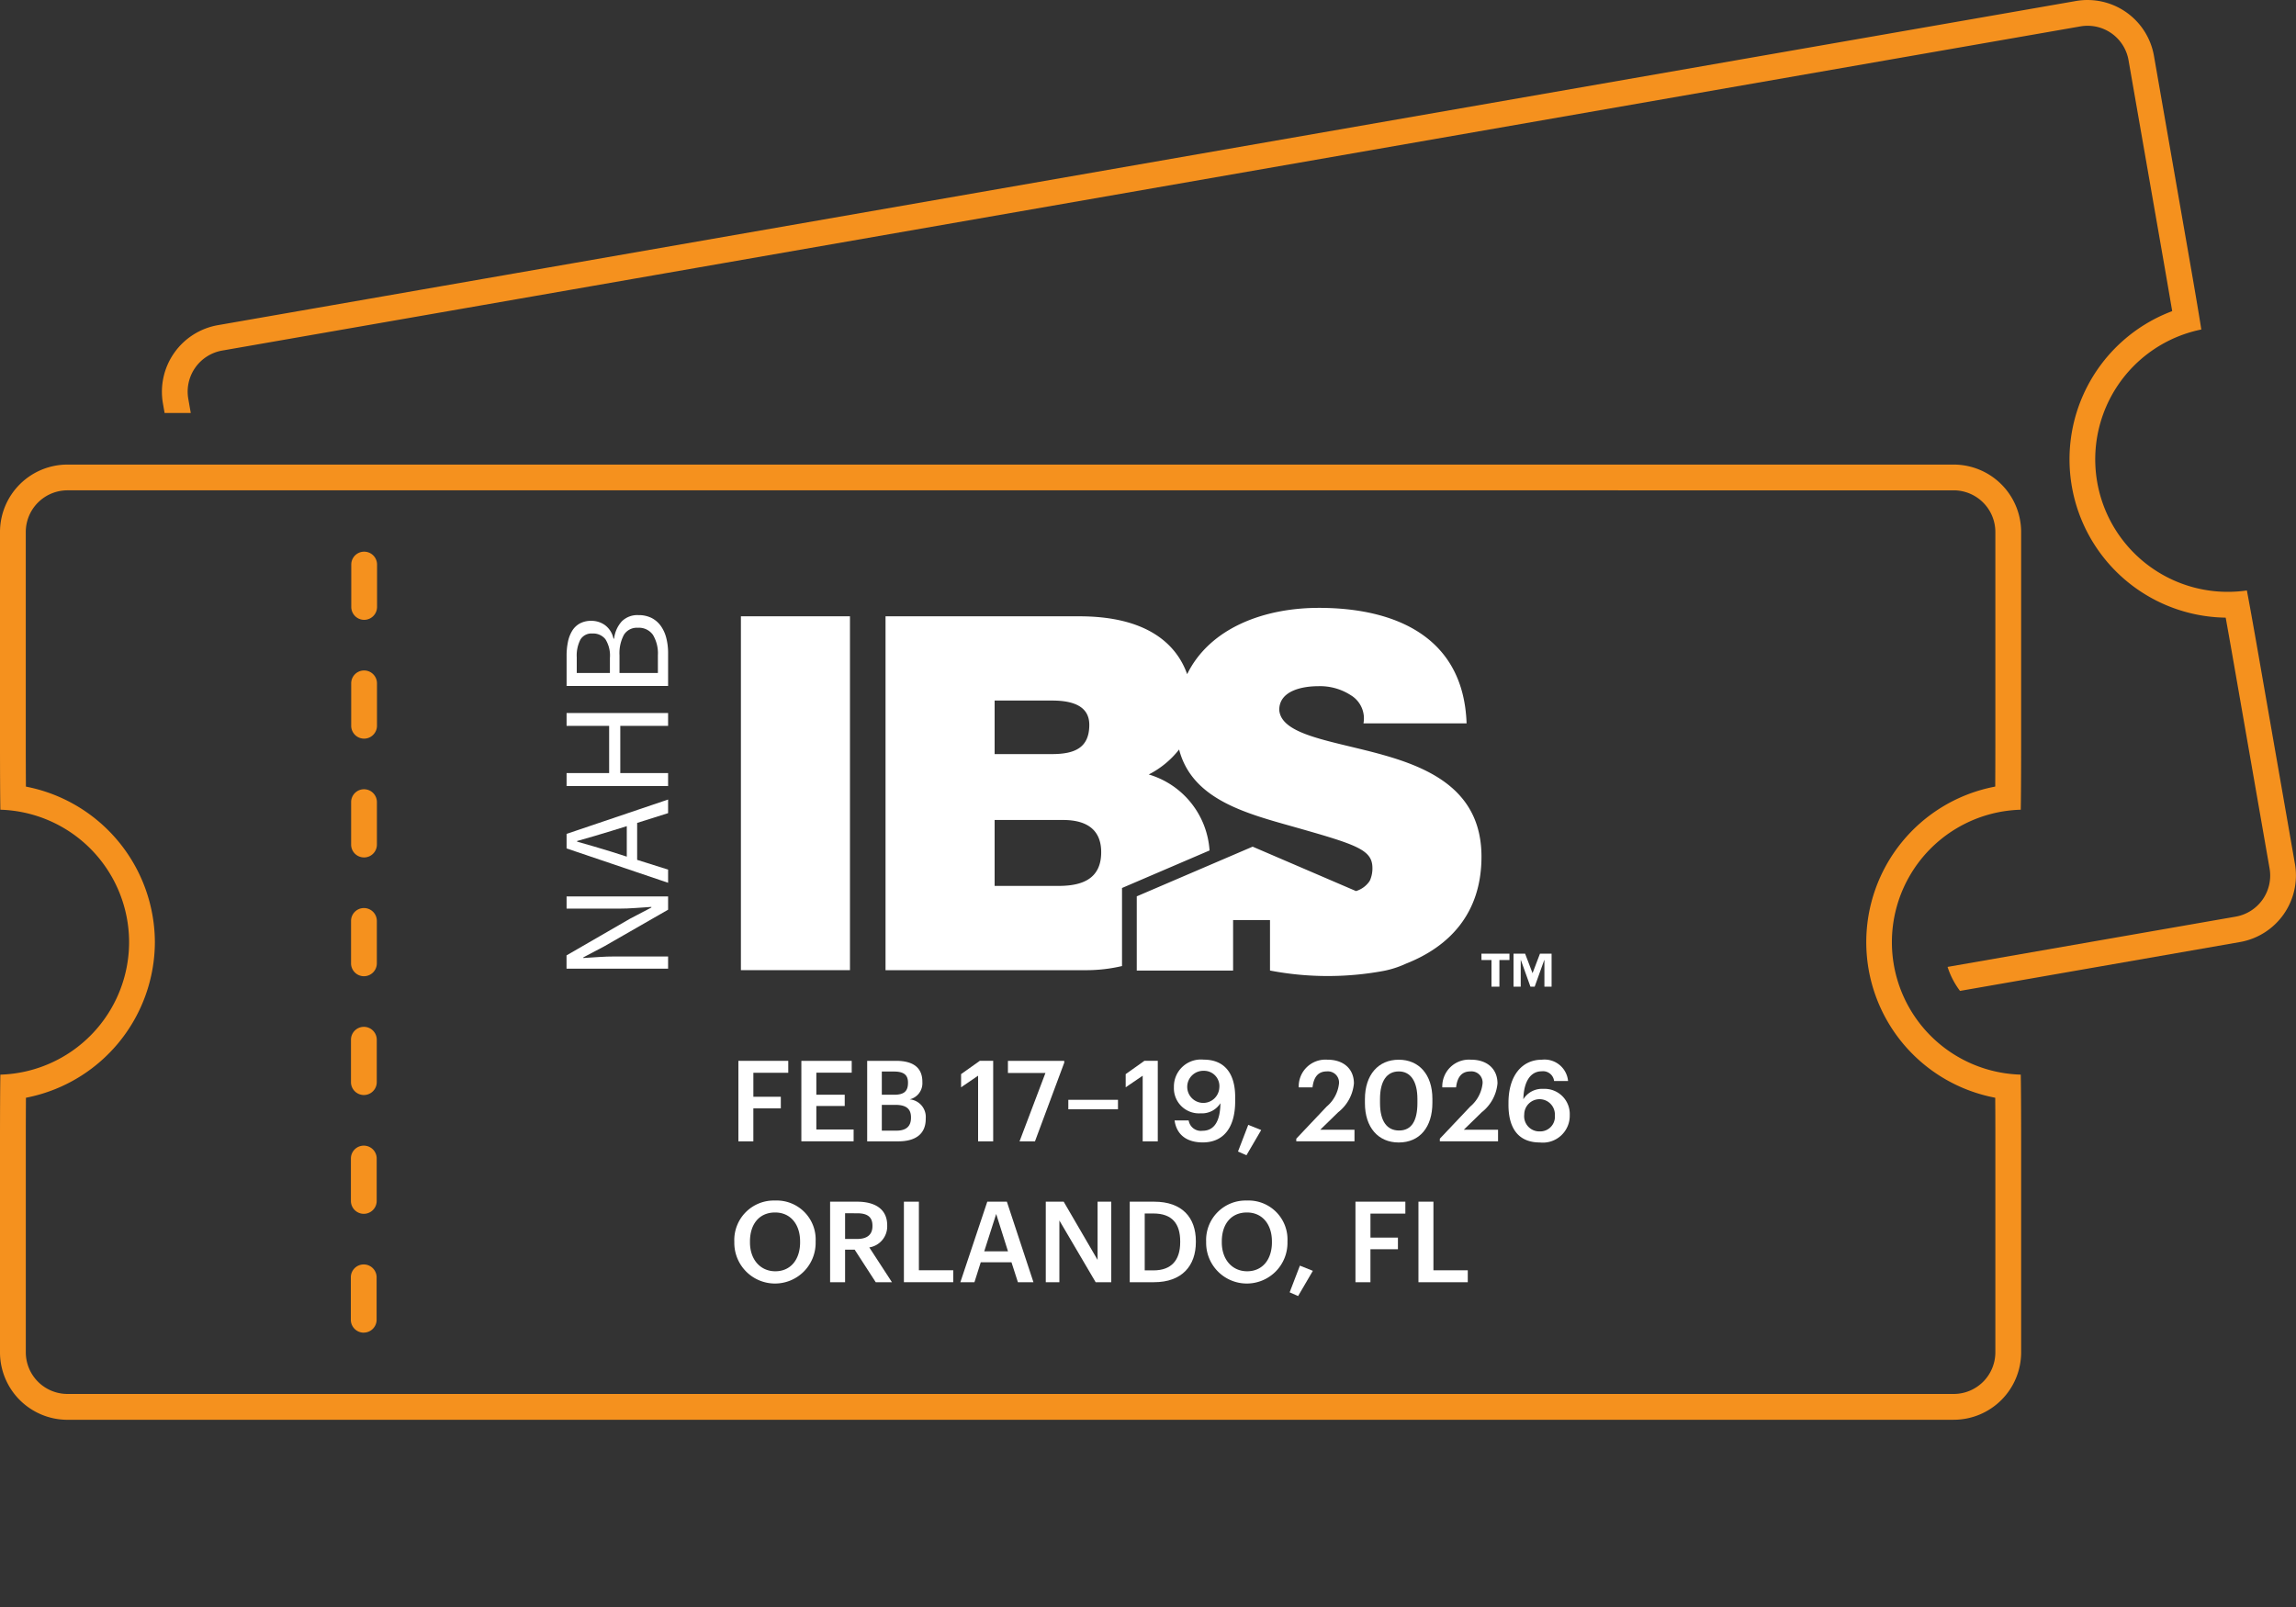 <svg id="ibs_tickets_illo" data-name="ibs tickets illo" xmlns="http://www.w3.org/2000/svg" xmlns:xlink="http://www.w3.org/1999/xlink" width="250" height="175" viewBox="0 0 250 175">
  <rect x="0" y="0" width="250" height="175" fill="#333333" stroke="none"/>
  <defs>
    <clipPath id="clip-path">
      <rect id="Rectangle_32" data-name="Rectangle 32" width="250" height="175" fill="none"/>
    </clipPath>
  </defs>
  <g id="Group_18" data-name="Group 18" clip-path="url(#clip-path)">
    <path id="Path_139" data-name="Path 139" d="M7.341,154.613A7.35,7.35,0,0,1,0,147.272v-22.9c0-3.659.019-6.36.041-7.345A14.452,14.452,0,0,0,14.057,102.6,14.446,14.446,0,0,0,.041,88.177C.019,87.191,0,84.49,0,80.832v-22.9a7.349,7.349,0,0,1,7.341-7.34h205.39a7.349,7.349,0,0,1,7.341,7.34v22.9c0,3.556-.02,6.339-.042,7.346a14.429,14.429,0,0,0,0,28.847c.022,1.007.042,3.79.042,7.344v22.9a7.35,7.35,0,0,1-7.341,7.341Zm0-101.217a4.54,4.54,0,0,0-4.534,4.533v22.9c0,1.781.005,3.274.012,4.451l0,.377.368.078A17.321,17.321,0,0,1,16.864,102.6,17.316,17.316,0,0,1,3.19,119.468l-.368.078,0,.377c-.007,1.176-.012,2.667-.012,4.446v22.9A4.539,4.539,0,0,0,7.341,151.8h205.39a4.538,4.538,0,0,0,4.533-4.533v-22.9c0-1.778,0-3.269-.012-4.445l0-.377-.369-.078a17.241,17.241,0,0,1,0-33.736l.369-.077,0-.377c.008-1.177.012-2.668.012-4.447v-22.9a4.539,4.539,0,0,0-4.533-4.533Z" fill="#f5911e"/>
    <path id="Path_140" data-name="Path 140" d="M39.6,145.125a1.406,1.406,0,0,1-1.4-1.4V139.1a1.4,1.4,0,0,1,2.808,0v4.62a1.406,1.406,0,0,1-1.4,1.4m0-12.937a1.406,1.406,0,0,1-1.4-1.4v-4.62a1.4,1.4,0,0,1,2.808,0v4.62a1.406,1.406,0,0,1-1.4,1.4m0-12.937a1.406,1.406,0,0,1-1.4-1.4v-4.62a1.4,1.4,0,0,1,2.808,0v4.62a1.406,1.406,0,0,1-1.4,1.4m0-12.937a1.406,1.406,0,0,1-1.4-1.4v-4.62a1.4,1.4,0,0,1,2.808,0v4.62a1.406,1.406,0,0,1-1.4,1.4m0-12.937a1.4,1.4,0,0,1-1.4-1.4V87.353a1.4,1.4,0,0,1,2.808,0v4.621a1.4,1.4,0,0,1-1.4,1.4m0-12.937a1.406,1.406,0,0,1-1.4-1.4v-4.62a1.4,1.4,0,0,1,2.808,0v4.62a1.406,1.406,0,0,1-1.4,1.4m0-12.937a1.406,1.406,0,0,1-1.4-1.4v-4.62a1.4,1.4,0,0,1,2.808,0V66.1a1.406,1.406,0,0,1-1.4,1.4" fill="#f5911e"/>
    <rect id="Rectangle_30" data-name="Rectangle 30" width="11.874" height="38.536" transform="translate(80.674 67.113)" fill="#fff"/>
    <path id="Path_141" data-name="Path 141" d="M150.462,82.171c-5.451-1.511-10.956-2.1-11.172-4.857,0-2.159,2.645-2.59,4.264-2.59a6.161,6.161,0,0,1,3.508.971,2.949,2.949,0,0,1,1.4,3.076h11.227c-.324-9.391-7.719-12.575-16.084-12.575-6.042,0-11.892,2.226-14.341,7.219-1.139-3.205-4.278-6.3-11.743-6.3h-21.1v38.536H118.28a16.965,16.965,0,0,0,3.891-.45v-8.5l9.531-4.088a9.27,9.27,0,0,0-6.621-8.275,9.88,9.88,0,0,0,3.305-2.718c1.435,5.518,7.416,6.985,12.739,8.492,6.639,1.89,8.312,2.428,8.312,4.426a3.263,3.263,0,0,1-.263,1.323,1.854,1.854,0,0,1-.108.175,2.738,2.738,0,0,1-1.418,1L136.393,92.2,123.776,97.61v8.08h10.49v-5.5h4.018v5.5a33.4,33.4,0,0,0,12.332.047,10.5,10.5,0,0,0,2.455-.788v0c4.716-1.851,8.24-5.455,8.24-11.657,0-7.07-5.4-9.606-10.849-11.118M108.3,76.289h6.26c2.429,0,4.048.7,4.048,2.644,0,2.483-1.565,3.185-4.048,3.185H108.3Zm6.962,20.185H108.3V89.295h7.448c2.806,0,4.156,1.242,4.156,3.508,0,2.969-2.159,3.671-4.642,3.671" fill="#fff"/>
    <path id="Path_142" data-name="Path 142" d="M161.311,104.546H162.4v2.9h.863v-2.9h1.094v-.694h-3.051Z" fill="#fff"/>
    <path id="Path_143" data-name="Path 143" d="M167.68,103.852l-.809,2.126-.81-2.126H164.8v3.594h.784v-2.9h.017l1.04,2.9h.463l1.041-2.9h.018v2.9h.782v-3.594Z" fill="#fff"/>
    <path id="Path_144" data-name="Path 144" d="M61.692,98.948H67.4q.876,0,1.777-.067t1.745-.119v.068l-2.292,1.2-6.943,4.01v1.449H72.746v-1.331H66.967q-.876,0-1.745.059t-1.71.109v-.067l2.275-1.2,6.959-3.993V97.617H61.692Z" fill="#fff"/>
    <path id="Path_145" data-name="Path 145" d="M61.692,92.393l11.054,3.741V94.7l-3.37-1.062V89.613l3.37-1.062V87.068L61.692,90.809Zm1.146-.809q.96-.269,1.879-.539t1.845-.556l1.685-.522v3.319l-1.685-.539q-.927-.287-1.845-.556t-1.879-.539Z" fill="#fff"/>
    <path id="Path_146" data-name="Path 146" d="M61.692,79.047h4.634v5.14H61.692V85.6H72.746V84.187H67.54v-5.14h5.206v-1.4H61.692Z" fill="#fff"/>
    <path id="Path_147" data-name="Path 147" d="M71.937,68.145a2.757,2.757,0,0,0-1.011-.86,3.129,3.129,0,0,0-1.416-.3,2.4,2.4,0,0,0-1.8.674,3.349,3.349,0,0,0-.843,1.887H66.8a2.457,2.457,0,0,0-.919-1.466,2.52,2.52,0,0,0-1.491-.472,2.57,2.57,0,0,0-1.238.278,2.241,2.241,0,0,0-.835.784,3.732,3.732,0,0,0-.472,1.205,7.291,7.291,0,0,0-.151,1.542V74.7H72.746V71.161a6.621,6.621,0,0,0-.2-1.693,3.92,3.92,0,0,0-.607-1.323M66.41,73.284H62.8v-1.7a3.808,3.808,0,0,1,.4-1.937,1.4,1.4,0,0,1,1.306-.658,1.688,1.688,0,0,1,1.415.624,3.331,3.331,0,0,1,.489,2.038Zm5.224,0H67.455V71.363a4.246,4.246,0,0,1,.48-2.233,1.65,1.65,0,0,1,1.508-.766,1.864,1.864,0,0,1,1.66.783,3.928,3.928,0,0,1,.531,2.216Z" fill="#fff"/>
    <path id="Path_148" data-name="Path 148" d="M213.415,107.908a8.718,8.718,0,0,1-1.354-2.614l31.375-5.474a4.538,4.538,0,0,0,3.687-5.245l-3.936-22.563c-.306-1.752-.566-3.22-.775-4.377l-.068-.371-.376-.013a17.24,17.24,0,0,1-5.8-33.233l.351-.14-.063-.373c-.2-1.159-.448-2.629-.754-4.381L231.766,6.561A4.52,4.52,0,0,0,227.3,2.807a4.446,4.446,0,0,0-.781.068L24.189,38.177A4.541,4.541,0,0,0,20.5,43.423l.271,1.551H17.922l-.186-1.068a7.364,7.364,0,0,1,5.97-8.493L226.039.109a7.35,7.35,0,0,1,8.494,5.969l3.936,22.564c.629,3.6,1.074,6.268,1.221,7.241A14.429,14.429,0,0,0,244.65,64.3c.19.968.673,3.625,1.3,7.229l3.937,22.561a7.364,7.364,0,0,1-5.97,8.494Z" fill="#f5911e"/>
    <path id="Path_149" data-name="Path 149" d="M80.4,115.524H85.83v1.3h-3.8v2.612H85.02V120.7H82.028v3.592H80.4Z" fill="#fff"/>
    <path id="Path_150" data-name="Path 150" d="M87.257,115.524h5.482v1.287H88.887v2.4h3.091v1.226H88.887V123h4.059v1.288h-5.69Z" fill="#fff"/>
    <path id="Path_151" data-name="Path 151" d="M94.423,115.524h3.139c1.8,0,2.87.687,2.87,2.281v.049a1.8,1.8,0,0,1-1.386,1.864,1.924,1.924,0,0,1,1.753,2.073v.049c0,1.631-1.079,2.452-3,2.452H94.423Zm2.943,3.692c1.079,0,1.5-.393,1.5-1.288v-.049c0-.834-.478-1.19-1.522-1.19H96.017v2.527Zm.233,3.911c1.091,0,1.594-.49,1.594-1.4v-.049c0-.908-.5-1.361-1.7-1.361H96.017v2.808Z" fill="#fff"/>
    <path id="Path_152" data-name="Path 152" d="M106.5,117.142l-1.852,1.263V116.97l2.036-1.447h1.459v8.769H106.5Z" fill="#fff"/>
    <path id="Path_153" data-name="Path 153" d="M113.832,116.848h-4.084v-1.324h6.132v.2l-3.189,8.572h-1.68Z" fill="#fff"/>
    <rect id="Rectangle_31" data-name="Rectangle 31" width="5.408" height="1.031" transform="translate(116.324 119.767)" fill="#fff"/>
    <path id="Path_154" data-name="Path 154" d="M124.422,117.142l-1.852,1.263V116.97l2.036-1.447h1.459v8.769h-1.643Z" fill="#fff"/>
    <path id="Path_155" data-name="Path 155" d="M127.895,122.011h1.533a1.345,1.345,0,0,0,1.509,1.128c1.25,0,1.925-1.006,1.949-3a2.375,2.375,0,0,1-2.158,1.1,2.732,2.732,0,0,1-2.906-2.845,2.942,2.942,0,0,1,3.249-3c2.294,0,3.422,1.544,3.422,4.071v.454c0,2.883-1.276,4.489-3.532,4.489-1.79,0-2.857-.883-3.066-2.392m4.869-3.545a1.668,1.668,0,0,0-1.705-1.862,1.748,1.748,0,1,0,1.705,1.862" fill="#fff"/>
    <path id="Path_156" data-name="Path 156" d="M134.8,125.4l1.116-2.906,1.41.564-1.606,2.747Z" fill="#fff"/>
    <path id="Path_157" data-name="Path 157" d="M141.147,124l3.311-3.5a3.824,3.824,0,0,0,1.337-2.489,1.213,1.213,0,0,0-1.312-1.337c-.871,0-1.423.5-1.57,1.741h-1.5a2.909,2.909,0,0,1,3.115-3.017c1.815,0,2.894,1.043,2.894,2.588a4.511,4.511,0,0,1-1.717,3.139l-1.95,1.9h3.728v1.264h-6.34Z" fill="#fff"/>
    <path id="Path_158" data-name="Path 158" d="M148.62,120.135v-.441c0-2.662,1.472-4.293,3.679-4.293s3.667,1.618,3.667,4.256v.441c0,2.636-1.373,4.317-3.667,4.317-2.232,0-3.679-1.644-3.679-4.28m5.715-.037v-.429c0-1.865-.711-2.993-2.024-2.993s-2.048,1.055-2.048,3v.441c0,1.987.761,2.993,2.073,2.993,1.349,0,2-1.031,2-3.017" fill="#fff"/>
    <path id="Path_159" data-name="Path 159" d="M156.779,124l3.311-3.5a3.824,3.824,0,0,0,1.337-2.489,1.213,1.213,0,0,0-1.312-1.337c-.871,0-1.423.5-1.57,1.741h-1.5a2.909,2.909,0,0,1,3.115-3.017c1.815,0,2.894,1.043,2.894,2.588a4.515,4.515,0,0,1-1.717,3.139l-1.95,1.9h3.728v1.264h-6.34Z" fill="#fff"/>
    <path id="Path_160" data-name="Path 160" d="M164.251,120.307V120.1c0-3.042,1.532-4.7,3.631-4.7a2.573,2.573,0,0,1,2.856,2.317h-1.521a1.208,1.208,0,0,0-1.349-1.054c-1.177,0-1.949,1.042-2,3.042a2.39,2.39,0,0,1,2.171-1.129,2.743,2.743,0,0,1,2.883,2.857,2.928,2.928,0,0,1-3.239,2.981c-2.55,0-3.433-1.791-3.433-4.108m5.052,1.164a1.669,1.669,0,1,0-3.335-.1,1.652,1.652,0,0,0,1.692,1.839,1.6,1.6,0,0,0,1.643-1.741" fill="#fff"/>
    <path id="Path_161" data-name="Path 161" d="M79.956,135.3v-.1a4.3,4.3,0,0,1,4.439-4.463,4.241,4.241,0,0,1,4.416,4.427v.1a4.428,4.428,0,1,1-8.855.037m7.162-.025v-.1c0-1.8-1.006-3.139-2.723-3.139s-2.734,1.263-2.734,3.151v.1c0,1.913,1.165,3.152,2.759,3.152,1.656,0,2.7-1.263,2.7-3.164" fill="#fff"/>
    <path id="Path_162" data-name="Path 162" d="M90.386,130.862h2.943c1.925,0,3.274.785,3.274,2.575v.049a2.313,2.313,0,0,1-1.949,2.355l2.465,3.789H95.353l-2.294-3.544H92.017v3.544H90.386Zm2.943,4.059c1.091,0,1.668-.466,1.668-1.4v-.049c0-1.005-.626-1.349-1.668-1.349H92.017v2.8Z" fill="#fff"/>
    <path id="Path_163" data-name="Path 163" d="M98.422,130.862h1.631v7.468h3.741v1.3H98.422Z" fill="#fff"/>
    <path id="Path_164" data-name="Path 164" d="M107.5,130.862h2.133l2.894,8.768h-1.692l-.7-2.171H106.79l-.687,2.171H104.57Zm-.332,5.408h2.588L108.47,132.2Z" fill="#fff"/>
    <path id="Path_165" data-name="Path 165" d="M113.87,130.862h1.95l3.691,6.34v-6.34H121v8.768H119.3l-3.949-6.72v6.72H113.87Z" fill="#fff"/>
    <path id="Path_166" data-name="Path 166" d="M123.012,130.862h2.661c3.054,0,4.538,1.741,4.538,4.292v.11c0,2.551-1.484,4.366-4.562,4.366h-2.637Zm2.588,7.48c1.962,0,2.906-1.127,2.906-3.066v-.1c0-1.889-.858-3.03-2.918-3.03h-.945v6.193Z" fill="#fff"/>
    <path id="Path_167" data-name="Path 167" d="M131.331,135.3v-.1a4.3,4.3,0,0,1,4.44-4.463,4.24,4.24,0,0,1,4.415,4.427v.1a4.428,4.428,0,1,1-8.855.037m7.162-.025v-.1c0-1.8-1.006-3.139-2.722-3.139s-2.735,1.263-2.735,3.151v.1c0,1.913,1.165,3.152,2.759,3.152,1.656,0,2.7-1.263,2.7-3.164" fill="#fff"/>
    <path id="Path_168" data-name="Path 168" d="M140.424,140.733l1.116-2.906,1.41.564-1.606,2.747Z" fill="#fff"/>
    <path id="Path_169" data-name="Path 169" d="M147.589,130.862h5.433v1.3h-3.8v2.612h2.992v1.264H149.22v3.592h-1.631Z" fill="#fff"/>
    <path id="Path_170" data-name="Path 170" d="M154.448,130.862h1.631v7.468h3.74v1.3h-5.371Z" fill="#fff"/>
  </g>
</svg>
